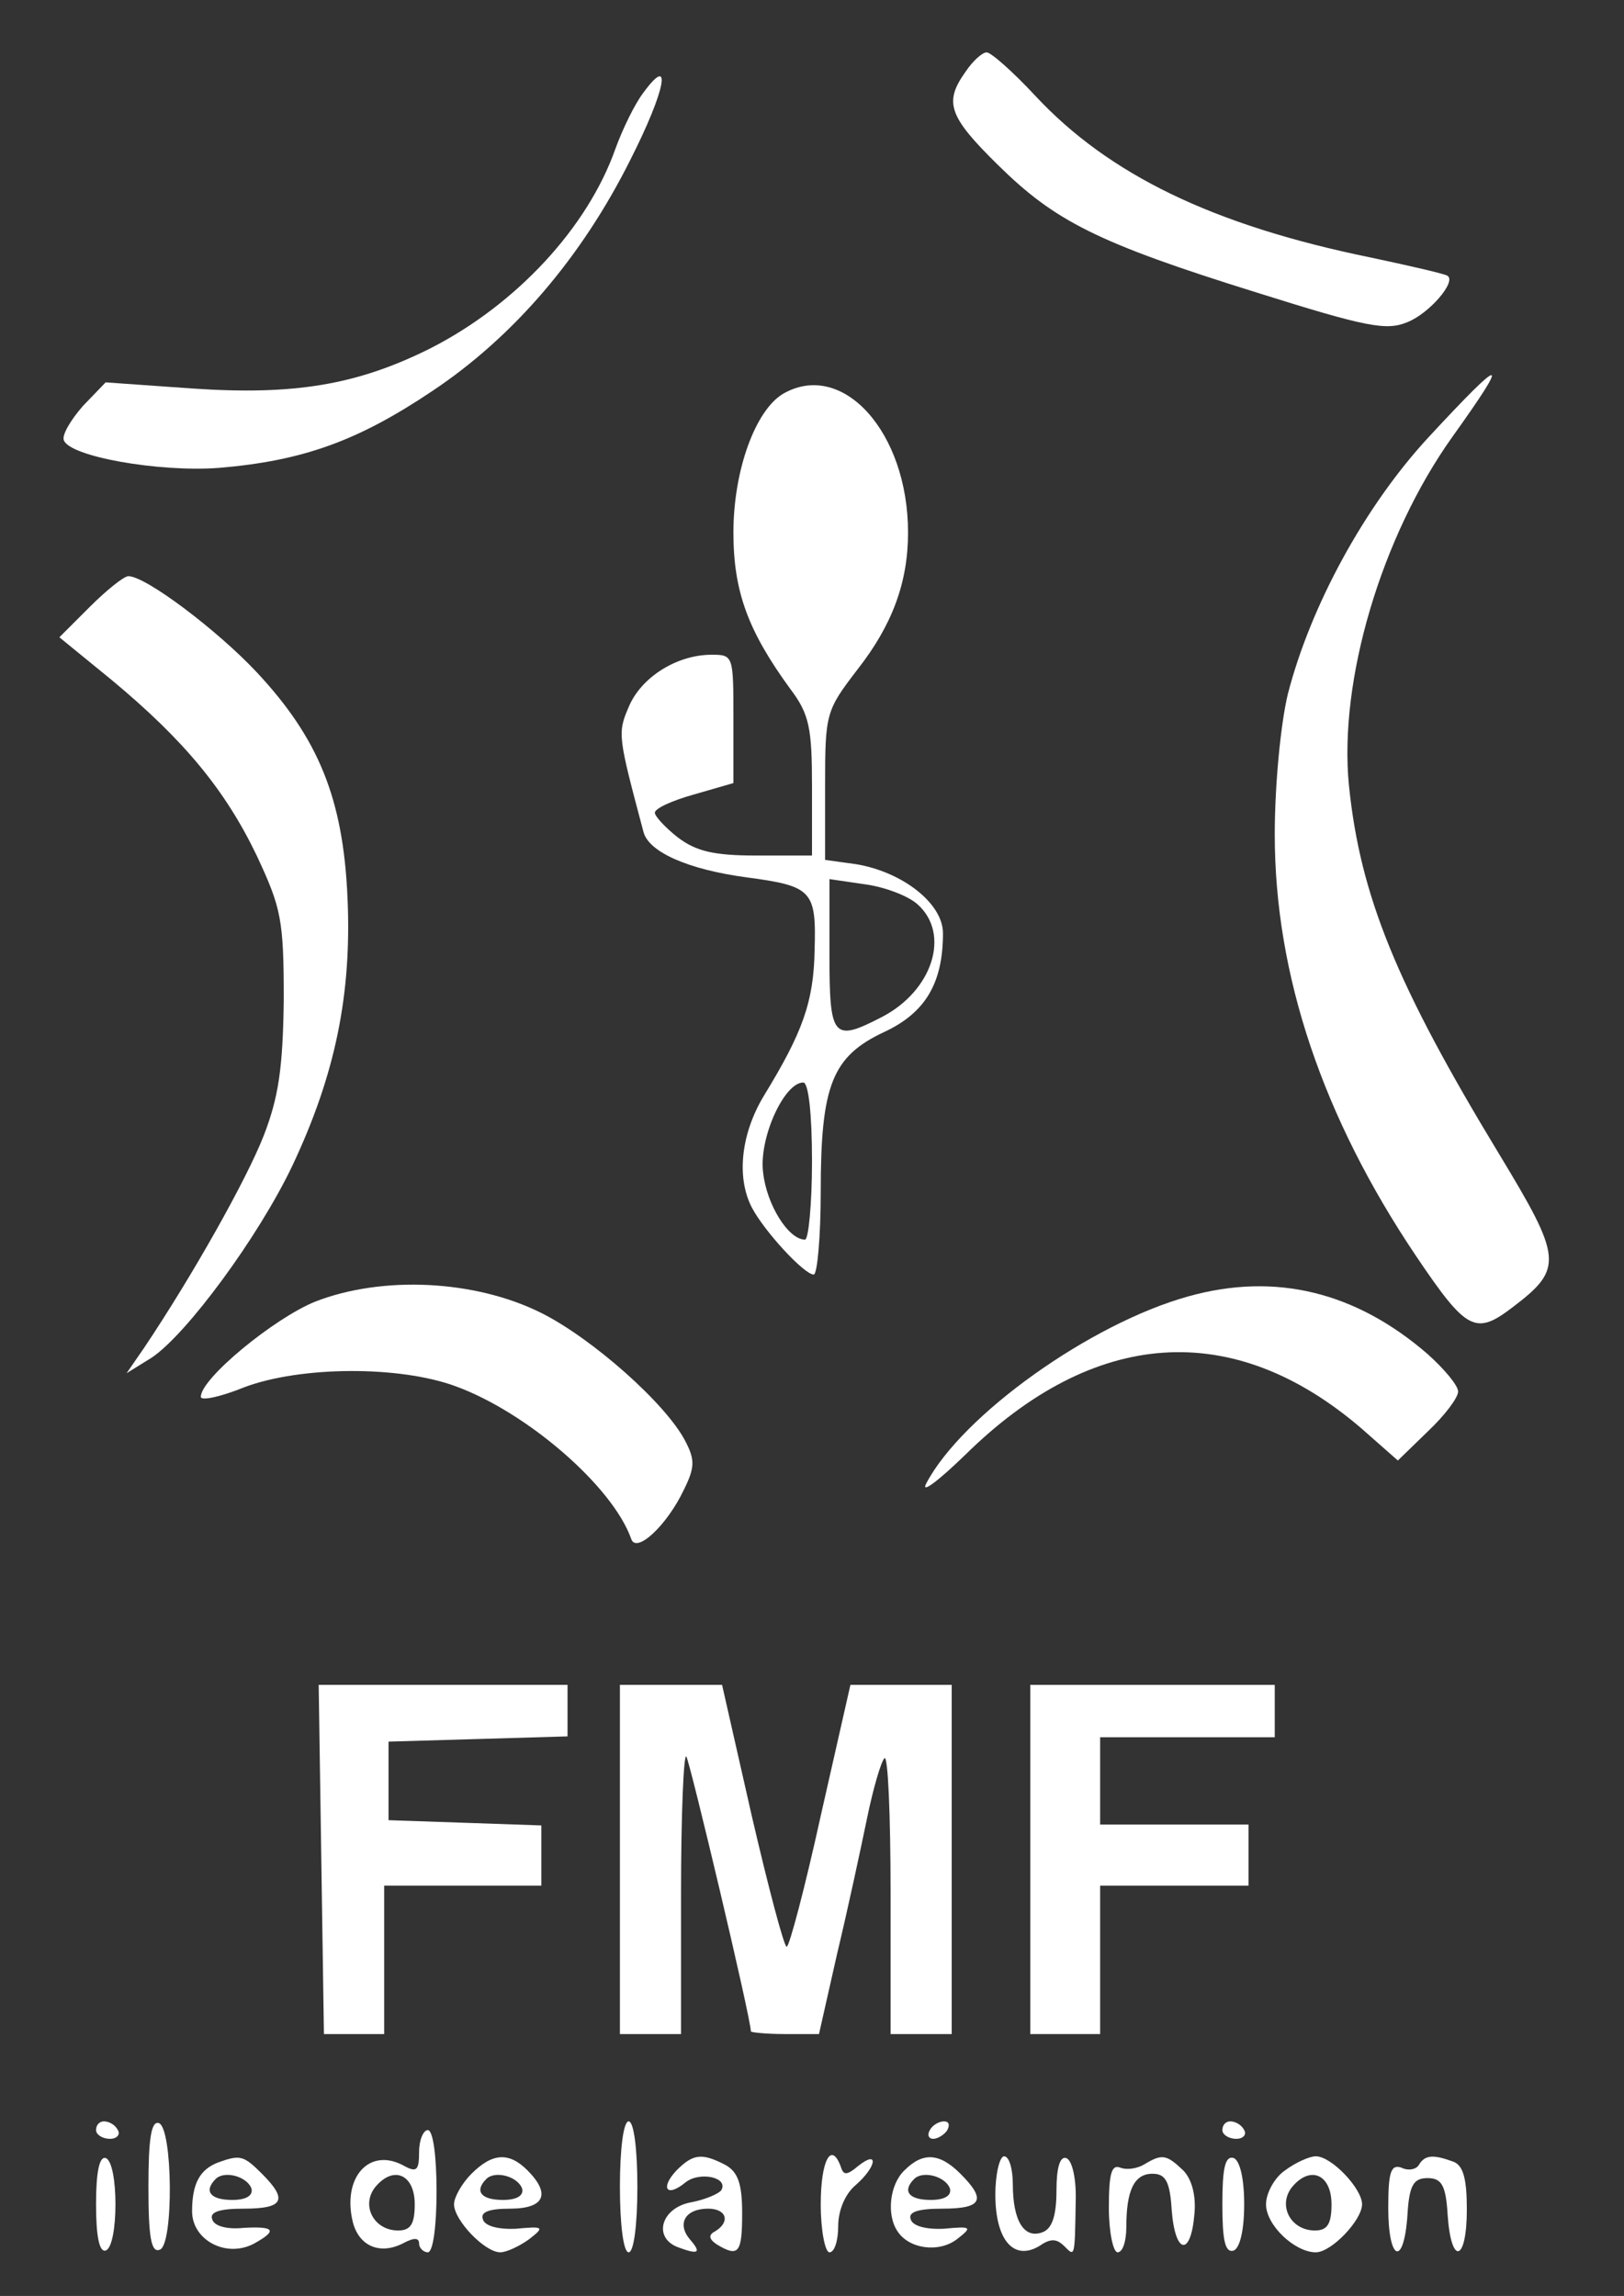 <?xml version="1.0" encoding="UTF-8" standalone="no"?>
<svg
   version="1.0"
   width="186pt"
   height="263pt"
   viewBox="0 0 186 263"
   preserveAspectRatio="xMidYMid meet"
   id="svg120"
   sodipodi:docname="fmfoi-logo-blanc.svg"
   inkscape:version="1.2.2 (732a01da63, 2022-12-09)"
   xmlns:inkscape="http://www.inkscape.org/namespaces/inkscape"
   xmlns:sodipodi="http://sodipodi.sourceforge.net/DTD/sodipodi-0.dtd"
   xmlns="http://www.w3.org/2000/svg"
   xmlns:svg="http://www.w3.org/2000/svg">
  <rect x="0" y="0" width="186" height="263" fill="#333333" stroke="none"/>
  <defs
     id="defs124" />
  <sodipodi:namedview
     id="namedview122"
     pagecolor="#ffffff"
     bordercolor="#000000"
     borderopacity="0.25"
     inkscape:showpageshadow="2"
     inkscape:pageopacity="0.0"
     inkscape:pagecheckerboard="0"
     inkscape:deskcolor="#d1d1d1"
     inkscape:document-units="pt"
     showgrid="false"
     inkscape:zoom="2.3868821"
     inkscape:cx="124.43011"
     inkscape:cy="175.54281"
     inkscape:window-width="1920"
     inkscape:window-height="1017"
     inkscape:window-x="-8"
     inkscape:window-y="-8"
     inkscape:window-maximized="1"
     inkscape:current-layer="svg120" />
  <path
     d="m 110.6,8.2 c -2.5,3.5 -2,5.1 3.7,10.7 6.5,6.4 11.3,8.9 29.6,14.6 12.7,4 14.9,4.4 17.3,3.4 2.5,-1 5.6,-4.6 4.6,-5.3 -0.2,-0.2 -4.1,-1.1 -8.8,-2.1 C 138.9,25.8 127,20 118.6,11 116,8.2 113.5,6 113,6 c -0.5,0 -1.6,1 -2.4,2.2 z"
     id="path64"
     style="fill:#ffffff;stroke:none;stroke-width:0.1" />
  <path
     d="m 73.7,10.6 c -1,1.3 -2.4,4.2 -3.2,6.4 -3.2,9.1 -11.4,17.9 -21.2,22.9 -8.4,4.2 -15.6,5.4 -27.3,4.6 l -9.9,-0.7 -2.6,2.7 c -1.4,1.6 -2.4,3.3 -2.2,3.9 0.6,1.9 10.9,3.7 17.7,3.2 9.7,-0.8 16,-3.1 24.5,-8.8 9.3,-6.2 17.1,-15.3 22.7,-26.5 4.1,-8.1 4.8,-12.2 1.5,-7.7 z"
     id="path66"
     style="fill:#ffffff;stroke:none;stroke-width:0.1" />
  <path
     d="m 163.6,50.1 c -7.3,7.9 -13.5,19.3 -16.1,29.4 -0.8,3.3 -1.5,10.3 -1.5,16.1 0,16.1 5.5,32.4 16.2,48.3 5.8,8.6 6.8,9.1 11.1,5.8 5.8,-4.4 5.6,-5.6 -1.6,-17.5 C 160,112.9 155.8,102.7 154.5,90 c -1.2,-12 3.7,-28.5 11.8,-39.9 6.8,-9.5 6.1,-9.5 -2.7,0 z"
     id="path68"
     style="fill:#ffffff;stroke:none;stroke-width:0.1" />
  <path
     d="M 89.7,45.1 C 86.5,47 84,53.9 84,61 c 0,6.8 1.7,11.3 6.5,17.9 2.2,2.9 2.5,4.5 2.5,11.2 V 98 h -6.4 c -4.9,0 -6.9,-0.5 -9,-2.1 C 76.2,94.8 75,93.5 75,93.1 75,92.6 77,91.7 79.5,91 L 84,89.7 v -7.3 c 0,-7.3 0,-7.4 -2.5,-7.4 -4,0 -8.1,2.6 -9.5,6 -1.3,3 -1.2,3.4 1.7,14.3 0.6,2.3 5.1,4.3 11.8,5.2 7.5,1 8,1.5 7.8,8.3 -0.1,6 -1.4,9.5 -5.8,16.7 -2.6,4.3 -3.2,9.3 -1.4,12.8 1.4,2.7 6,7.7 7.1,7.7 0.4,0 0.8,-4.3 0.8,-9.5 0,-12.2 1.3,-15.5 7.3,-18.3 4.7,-2.2 6.7,-5.6 6.7,-11.3 0,-3.4 -4.6,-7 -9.9,-7.9 L 94.5,98.5 V 90 c 0,-8.3 0.1,-8.6 3.7,-13.3 4,-5.1 5.8,-10 5.8,-15.7 0,-11.5 -7.5,-19.8 -14.3,-15.9 z m 15.4,58.5 c 3.8,3.4 1.7,9.9 -4.1,12.9 -5.6,2.9 -6,2.4 -6,-7.1 v -8.7 l 4.1,0.6 c 2.2,0.3 4.9,1.3 6,2.3 z M 93,133 c 0,4.9 -0.4,9 -0.8,9 -1.9,0 -4.4,-4 -4.8,-7.7 -0.5,-3.9 2.4,-10.3 4.6,-10.3 0.6,0 1,3.6 1,9 z"
     id="path70"
     style="fill:#ffffff;stroke:none;stroke-width:0.1" />
  <path
     d="m 10.3,69.5 -3.5,3.5 6,4.9 c 8.3,6.9 13,12.6 16.6,20.1 2.8,6 3.1,7.3 3.1,16.5 -0.1,7.9 -0.6,11.2 -2.3,15.6 -2,5.1 -8.2,16.1 -13.7,24.3 l -2,2.9 2.9,-1.8 c 4,-2.7 12.2,-13.8 16.1,-22 4.9,-10.4 6.8,-19.6 6.3,-30.7 C 39.3,91.5 36.5,84.6 29.4,77 24.9,72.2 16.7,66 14.7,66 c -0.5,0 -2.5,1.6 -4.4,3.5 z"
     id="path72"
     style="fill:#ffffff;stroke:none;stroke-width:0.1" />
  <path
     d="M 36.1,149.1 C 31.4,151 23,157.9 23,160 c 0,0.5 2.3,0 5,-1.1 6.4,-2.4 17.7,-2.5 24.2,-0.1 8.2,3 18,11.5 20.1,17.5 0.6,1.7 4.1,-1.6 6,-5.6 1.3,-2.6 1.3,-3.5 0.2,-5.6 -2.2,-4.3 -10.7,-11.8 -16.5,-14.7 -7.6,-3.8 -18.2,-4.3 -25.9,-1.3 z"
     id="path74"
     style="fill:#ffffff;stroke:none;stroke-width:0.1" />
  <path
     d="m 136.1,148.5 c -11.2,3.1 -25.9,13.6 -30,21.4 -0.7,1.3 1.3,-0.2 4.4,-3.2 14.8,-14.6 30.7,-15.7 45.4,-3.1 l 4.2,3.7 3.5,-3.4 c 1.9,-1.8 3.4,-3.8 3.4,-4.5 0,-0.7 -1.6,-2.6 -3.5,-4.3 -8.2,-7.1 -17.4,-9.4 -27.4,-6.6 z"
     id="path76"
     style="fill:#ffffff;stroke:none;stroke-width:0.1" />
  <path
     d="m 36.8,213 0.3,20 h 3.4 3.5 v -8.5 -8.5 h 9 9 v -3.5 -3.4 l -8.7,-0.3 -8.8,-0.3 V 204 199.5 L 54.8,199.2 65,198.9 V 196 193 H 50.8 36.5 Z"
     id="path78"
     style="fill:#ffffff;stroke:none;stroke-width:0.1" />
  <path
     d="m 71,213 v 20 h 3.5 3.5 v -16.2 c 0,-8.9 0.3,-15.9 0.6,-15.6 0.4,0.5 7.4,30 7.4,31.5 0,0.1 1.7,0.3 3.9,0.3 h 3.9 l 2.1,-9.3 c 1.2,-5 2.7,-12 3.4,-15.4 0.7,-3.4 1.6,-6.5 2,-6.9 0.4,-0.4 0.7,6.5 0.7,15.4 V 233 h 3.5 3.5 v -20 -20 h -5.8 -5.8 L 94,208 c -1.8,8.2 -3.6,15 -3.9,15 -0.3,0 -2.1,-6.8 -4,-15 L 82.7,193 H 76.8 71 Z"
     id="path80"
     style="fill:#ffffff;stroke:none;stroke-width:0.1" />
  <path
     d="m 118,213 v 20 h 4 4 v -8.5 -8.5 h 8.5 8.5 v -3.5 -3.5 h -8.5 -8.5 v -5 -5 h 10 10 v -3 -3 h -14 -14 z"
     id="path82"
     style="fill:#ffffff;stroke:none;stroke-width:0.1" />
  <path
     d="m 11,244 c 0,0.5 0.7,1 1.6,1 0.8,0 1.2,-0.5 0.9,-1 -0.3,-0.6 -1,-1 -1.6,-1 -0.5,0 -0.9,0.4 -0.9,1 z"
     id="path84"
     style="fill:#ffffff;stroke:none;stroke-width:0.1" />
  <path
     d="m 17,250.5 c 0,5.7 0.3,7.6 1.3,7.2 1.6,-0.5 1.5,-13.9 -0.1,-14.5 -0.9,-0.3 -1.2,1.9 -1.2,7.3 z"
     id="path86"
     style="fill:#ffffff;stroke:none;stroke-width:0.1" />
  <path
     d="m 71,250.5 c 0,4.3 0.4,7.5 1,7.5 0.6,0 1,-3.2 1,-7.5 0,-4.3 -0.4,-7.5 -1,-7.5 -0.6,0 -1,3.2 -1,7.5 z"
     id="path88"
     style="fill:#ffffff;stroke:none;stroke-width:0.1" />
  <path
     d="m 106.5,244 c -0.3,0.5 -0.2,1 0.4,1 0.5,0 1.3,-0.5 1.6,-1 0.3,-0.6 0.2,-1 -0.4,-1 -0.5,0 -1.3,0.4 -1.6,1 z"
     id="path90"
     style="fill:#ffffff;stroke:none;stroke-width:0.1" />
  <path
     d="m 140,244 c 0,0.5 0.7,1 1.6,1 0.8,0 1.2,-0.5 0.9,-1 -0.3,-0.6 -1,-1 -1.6,-1 -0.5,0 -0.9,0.4 -0.9,1 z"
     id="path92"
     style="fill:#ffffff;stroke:none;stroke-width:0.1" />
  <path
     d="m 48,246.5 c 0,2.2 -0.3,2.4 -1.9,1.5 -3.9,-2 -6.9,1.5 -5.7,6.5 0.7,2.8 3.1,3.8 5.7,2.5 1.3,-0.7 1.9,-0.7 1.9,0 0,0.5 0.5,1 1,1 0.6,0 1,-3 1,-7 0,-4 -0.4,-7 -1,-7 -0.5,0 -1,1.1 -1,2.5 z m -0.5,6 c 0,2.3 -0.5,3 -1.9,3 -2.8,0 -4.3,-2.9 -2.6,-5 2.1,-2.5 4.5,-1.4 4.5,2 z"
     id="path94"
     style="fill:#ffffff;stroke:none;stroke-width:0.1" />
  <path
     d="m 11,252.5 c 0,3.8 0.4,5.5 1.1,5.3 1.5,-0.5 1.5,-10.1 0,-10.6 -0.7,-0.2 -1.1,1.5 -1.1,5.3 z"
     id="path96"
     style="fill:#ffffff;stroke:none;stroke-width:0.1" />
  <path
     d="m 25,247.7 c -2.1,0.8 -3,2.4 -3,5.6 0,3.3 3.9,5.4 7.1,3.7 2.7,-1.5 2.4,-2 -1.2,-1.8 -1.9,0.2 -3.4,-0.2 -3.6,-1 -0.3,-0.8 0.8,-1.2 3.6,-1.2 4.6,0 5.1,-1 2.1,-4 -2.1,-2.1 -2.5,-2.2 -5,-1.3 z m 3.8,3 c 0.2,0.8 -0.6,1.3 -2.2,1.3 -2.5,0 -3.3,-1 -1.9,-2.4 1,-1 3.6,-0.3 4.1,1.1 z"
     id="path98"
     style="fill:#ffffff;stroke:none;stroke-width:0.1" />
  <path
     d="m 54,249 c -1.1,1.1 -2,2.7 -2,3.5 0,1.8 3.5,5.5 5.3,5.5 0.7,0 2.2,-0.7 3.3,-1.5 1.8,-1.4 1.7,-1.5 -1.5,-1.2 -2,0.1 -3.6,-0.3 -3.8,-1.1 -0.3,-0.8 0.7,-1.2 3.1,-1.2 4,0 4.7,-1.7 2,-4.4 -2.1,-2.1 -4,-2 -6.4,0.4 z m 5.8,1.7 c 0.2,0.8 -0.6,1.3 -2.2,1.3 -2.5,0 -3.3,-1 -1.9,-2.4 1,-1 3.6,-0.3 4.1,1.1 z"
     id="path100"
     style="fill:#ffffff;stroke:none;stroke-width:0.1" />
  <path
     d="m 77.5,248.6 c -1.9,2 -1.2,3.2 1,1.4 1.6,-1.3 5,-0.6 4.1,0.9 -0.3,0.4 -1.9,1.1 -3.6,1.4 -3.3,0.7 -4.2,4 -1.4,5.1 2.4,0.9 2.8,0.7 1.4,-0.9 -1.5,-1.8 -0.5,-3.5 2.1,-3.5 2.1,0 2.6,1.5 0.8,2.6 -0.8,0.4 -0.7,0.9 0.2,1.5 2.5,1.5 2.9,1 2.9,-3.6 0,-3.4 -0.5,-4.7 -1.9,-5.5 -2.7,-1.4 -3.7,-1.3 -5.6,0.6 z"
     id="path102"
     style="fill:#ffffff;stroke:none;stroke-width:0.1" />
  <path
     d="m 94,252.5 c 0,3 0.5,5.5 1,5.5 0.6,0 1,-1.4 1,-3 0,-1.8 0.8,-3.7 2,-4.7 2.4,-2.1 2.7,-4.1 0.3,-2.2 -1.3,1.1 -1.7,1.1 -2,0.1 -1.1,-3 -2.3,-0.7 -2.3,4.3 z"
     id="path104"
     style="fill:#ffffff;stroke:none;stroke-width:0.1" />
  <path
     d="m 103.6,248.6 c -1.7,1.6 -2.1,5.1 -0.8,7 1.3,2 4.7,2.5 6.8,0.9 1.8,-1.4 1.7,-1.5 -1.5,-1.2 -2,0.1 -3.6,-0.3 -3.8,-1.1 -0.3,-0.8 0.8,-1.2 3.6,-1.2 4.6,0 5.1,-1 2.1,-4 -2.4,-2.4 -4.3,-2.5 -6.4,-0.4 z m 5.2,2.1 c 0.2,0.8 -0.6,1.3 -2.2,1.3 -2.5,0 -3.3,-1 -1.9,-2.4 1,-1 3.6,-0.3 4.1,1.1 z"
     id="path106"
     style="fill:#ffffff;stroke:none;stroke-width:0.1" />
  <path
     d="m 114,251.4 c 0,5.2 2.1,7.6 5,5.9 1.3,-0.9 2,-0.9 2.9,0 1.2,1.2 1.2,1.4 1.3,-5 0.1,-2.7 -0.4,-4.9 -1.1,-5.1 -0.7,-0.2 -1.1,1.1 -1.1,3.7 0,2.9 -0.5,4.4 -1.6,4.8 -2.1,0.8 -3.4,-1.3 -3.4,-5.5 0,-1.7 -0.4,-3.2 -1,-3.2 -0.5,0 -1,2 -1,4.4 z"
     id="path108"
     style="fill:#ffffff;stroke:none;stroke-width:0.1" />
  <path
     d="m 131.1,247.9 c -0.8,0.5 -2,0.7 -2.8,0.4 -1,-0.4 -1.3,0.7 -1.3,4.6 0,2.8 0.5,5.1 1,5.1 0.6,0 1,-1.3 1,-2.9 0,-4.2 0.9,-6.1 3,-6.1 1.5,0 2,0.9 2.2,4.2 0.4,5.1 2.2,5.3 2.6,0.4 0.2,-2.1 -0.3,-4 -1.3,-5 -1.9,-1.8 -2.4,-1.9 -4.4,-0.7 z"
     id="path110"
     style="fill:#ffffff;stroke:none;stroke-width:0.1" />
  <path
     d="m 140,252.5 c 0,4.1 0.3,5.6 1.3,5.3 0.7,-0.3 1.2,-2.3 1.2,-5.3 0,-3 -0.5,-5 -1.2,-5.3 -1,-0.3 -1.3,1.2 -1.3,5.3 z"
     id="path112"
     style="fill:#ffffff;stroke:none;stroke-width:0.1" />
  <path
     d="m 147.2,248.6 c -1.2,0.8 -2.2,2.6 -2.2,3.9 0,2.4 3.3,5.5 5.7,5.5 1.8,0 5.3,-3.7 5.3,-5.5 0,-1.8 -3.5,-5.5 -5.3,-5.5 -0.7,0 -2.3,0.7 -3.5,1.6 z m 5.3,3.9 c 0,2.3 -0.5,3 -1.9,3 -2.8,0 -4.3,-2.9 -2.6,-5 2.1,-2.5 4.5,-1.4 4.5,2 z"
     id="path114"
     style="fill:#ffffff;stroke:none;stroke-width:0.1" />
  <path
     d="m 162.5,248 c -0.3,0.5 -1.2,0.7 -2,0.3 -1.2,-0.4 -1.5,0.5 -1.5,4.6 0,6.2 1.8,6.8 2.2,0.8 0.2,-3.4 0.7,-4.2 2.3,-4.2 1.6,0 2.1,0.8 2.3,4.2 0.4,5.9 2.2,5.4 2.2,-0.6 0,-3.5 -0.4,-5.1 -1.6,-5.5 -2.2,-0.8 -3.2,-0.8 -3.9,0.4 z"
     id="path116"
     style="fill:#ffffff;stroke:none;stroke-width:0.1" />
</svg>

